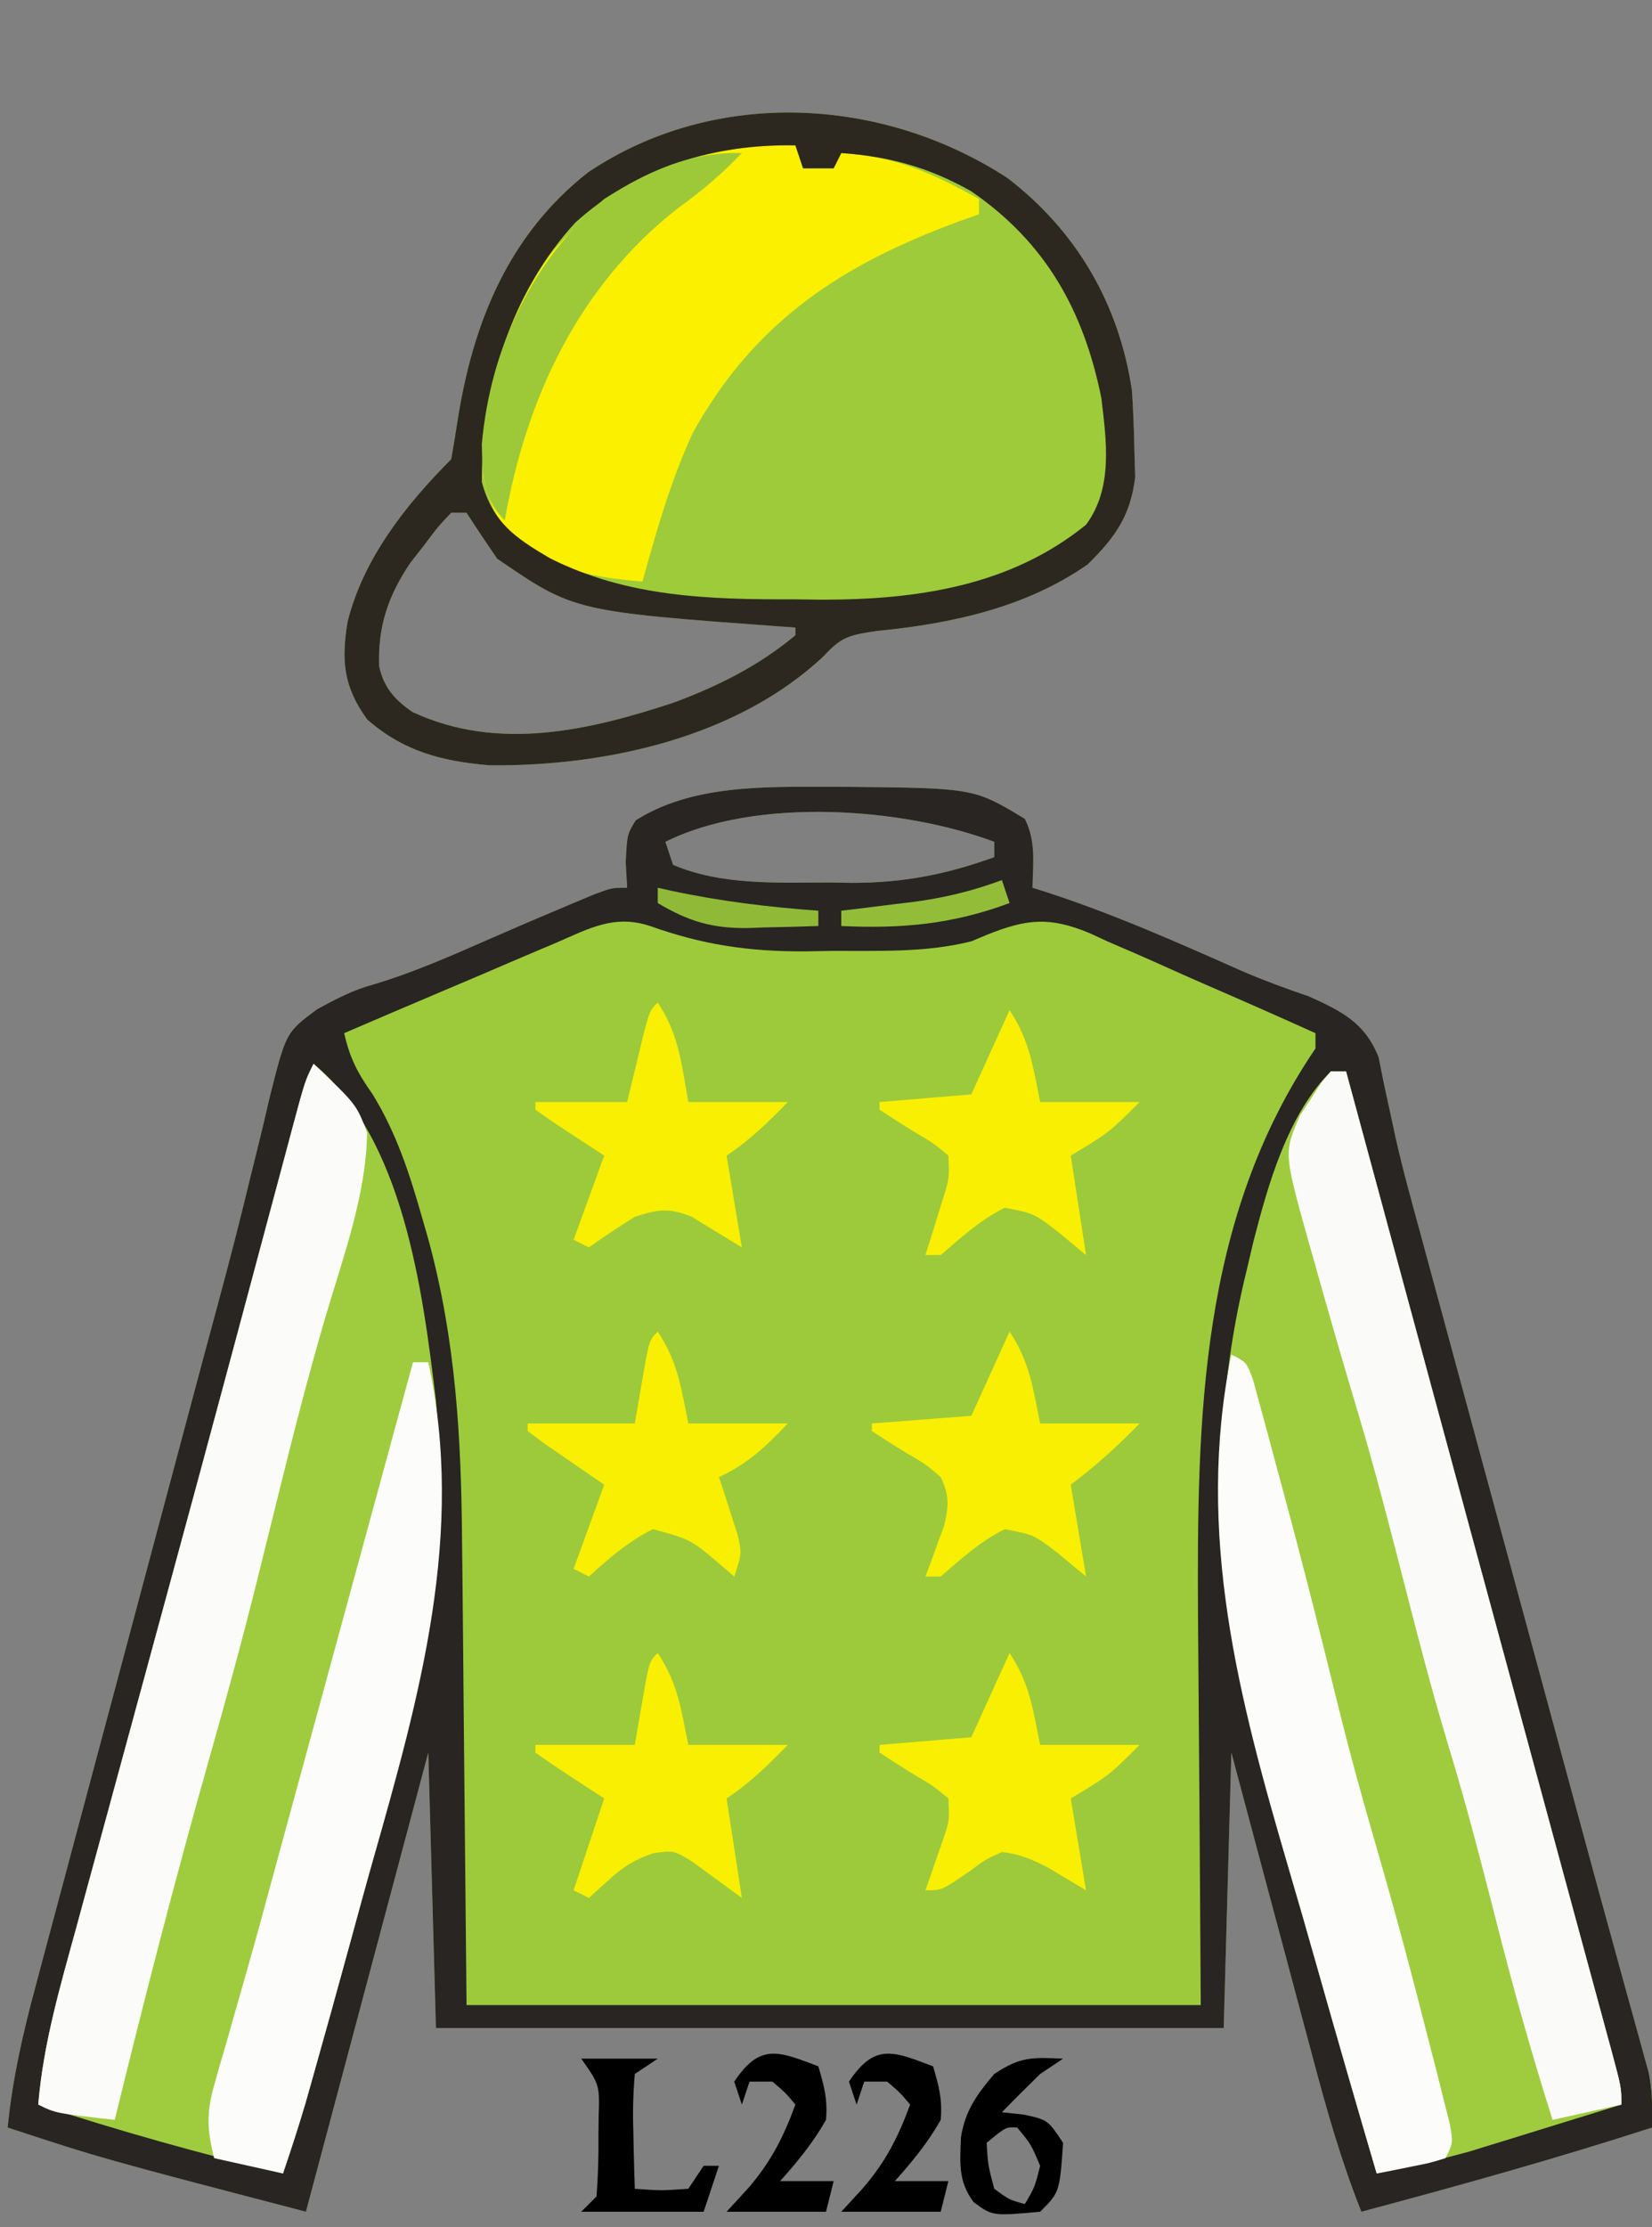 <?xml version="1.0" encoding="UTF-8"?>
<svg version="1.1" xmlns="http://www.w3.org/2000/svg" width="216" height="291">
<rect width="100%" height="100%" fill="#808080" stroke="none"/>
<path d="M0 0 C0.828 0.001 1.657 0.002 2.51 0.002 C19.094 0.167 19.094 0.167 25.75 4.188 C27.228 7.144 26.81 9.93 26.75 13.188 C27.281 13.355 27.813 13.522 28.361 13.694 C37.232 16.559 45.677 20.311 54.188 24.091 C57.036 25.31 59.914 26.375 62.849 27.363 C67.151 29.307 70.191 30.791 72 35.311 C72.25 36.555 72.499 37.799 72.757 39.081 C73.071 40.53 73.388 41.978 73.708 43.426 C73.873 44.199 74.038 44.972 74.208 45.768 C75.16 50.017 76.329 54.206 77.48 58.404 C77.983 60.259 78.485 62.115 78.988 63.97 C79.519 65.925 80.051 67.881 80.582 69.836 C81.143 71.903 81.703 73.97 82.263 76.038 C83.731 81.45 85.2 86.861 86.669 92.273 C88.143 97.701 89.615 103.13 91.088 108.559 C91.375 109.616 91.661 110.673 91.957 111.762 C93.369 116.967 94.78 122.171 96.189 127.377 C96.726 129.358 97.263 131.338 97.799 133.319 C98.056 134.266 98.313 135.214 98.577 136.189 C99.903 141.08 101.237 145.968 102.585 150.852 C103.109 152.754 103.631 154.656 104.153 156.558 C104.741 158.7 105.334 160.841 105.933 162.98 C106.304 164.337 106.304 164.337 106.682 165.721 C106.892 166.475 107.101 167.228 107.317 168.005 C107.801 170.444 107.825 172.707 107.75 175.188 C95.189 179.255 82.505 182.782 69.75 186.188 C67.121 179.584 65.216 172.897 63.395 166.031 C62.935 164.317 62.935 164.317 62.466 162.568 C61.494 158.942 60.528 155.315 59.562 151.688 C58.902 149.219 58.241 146.75 57.58 144.281 C55.965 138.251 54.358 132.219 52.75 126.188 C52.42 138.067 52.09 149.947 51.75 162.188 C17.76 162.188 -16.23 162.188 -51.25 162.188 C-51.58 150.308 -51.91 138.428 -52.25 126.188 C-57.53 145.988 -62.81 165.787 -68.25 186.188 C-94.946 179.223 -94.946 179.223 -107.25 175.188 C-106.615 168.816 -105.254 162.861 -103.585 156.686 C-103.178 155.152 -103.178 155.152 -102.762 153.587 C-101.865 150.216 -100.96 146.846 -100.055 143.477 C-99.422 141.107 -98.79 138.737 -98.159 136.366 C-96.493 130.118 -94.82 123.872 -93.146 117.625 C-91.468 111.361 -89.797 105.094 -88.125 98.828 C-86.231 91.734 -84.337 84.64 -82.439 77.547 C-82.149 76.461 -81.859 75.376 -81.56 74.258 C-80.986 72.118 -80.408 69.979 -79.828 67.84 C-78.307 62.228 -76.857 56.608 -75.497 50.954 C-75.203 49.768 -74.908 48.581 -74.605 47.359 C-74.042 45.09 -73.5 42.816 -72.982 40.537 C-70.847 32.07 -70.847 32.07 -66.762 29.048 C-64.212 27.669 -62.061 26.525 -59.285 25.785 C-53.98 24.185 -49.008 21.972 -43.939 19.748 C-40.494 18.24 -37.04 16.763 -33.57 15.312 C-32.593 14.903 -31.616 14.493 -30.61 14.07 C-28.25 13.188 -28.25 13.188 -26.25 13.188 C-26.312 12.094 -26.374 11.001 -26.438 9.875 C-26.25 6.188 -26.25 6.188 -25.125 4.375 C-17.808 -0.259 -8.388 -0.009 0 0 Z M-21.25 7.188 C-20.92 8.178 -20.59 9.168 -20.25 10.188 C-13.992 12.893 -6.492 12.522 0.188 12.5 C1.16 12.516 2.133 12.532 3.135 12.549 C9.815 12.553 15.473 11.462 21.75 9.188 C21.75 8.527 21.75 7.867 21.75 7.188 C9.717 2.675 -9.493 1.309 -21.25 7.188 Z " fill="#9DCA3A" transform="translate(108.25,102.812)"/>
<path d="M0 0 C0.828 0.001 1.657 0.002 2.51 0.002 C19.094 0.167 19.094 0.167 25.75 4.188 C27.228 7.144 26.81 9.93 26.75 13.188 C27.281 13.355 27.813 13.522 28.361 13.694 C37.232 16.559 45.677 20.311 54.188 24.091 C57.036 25.31 59.914 26.375 62.849 27.363 C67.151 29.307 70.191 30.791 72 35.311 C72.25 36.555 72.499 37.799 72.757 39.081 C73.071 40.53 73.388 41.978 73.708 43.426 C73.873 44.199 74.038 44.972 74.208 45.768 C75.16 50.017 76.329 54.206 77.48 58.404 C77.983 60.259 78.485 62.115 78.988 63.97 C79.519 65.925 80.051 67.881 80.582 69.836 C81.143 71.903 81.703 73.97 82.263 76.038 C83.731 81.45 85.2 86.861 86.669 92.273 C88.143 97.701 89.615 103.13 91.088 108.559 C91.375 109.616 91.661 110.673 91.957 111.762 C93.369 116.967 94.78 122.171 96.189 127.377 C96.726 129.358 97.263 131.338 97.799 133.319 C98.056 134.266 98.313 135.214 98.577 136.189 C99.903 141.08 101.237 145.968 102.585 150.852 C103.109 152.754 103.631 154.656 104.153 156.558 C104.741 158.7 105.334 160.841 105.933 162.98 C106.304 164.337 106.304 164.337 106.682 165.721 C106.892 166.475 107.101 167.228 107.317 168.005 C107.801 170.444 107.825 172.707 107.75 175.188 C95.189 179.255 82.505 182.782 69.75 186.188 C67.121 179.584 65.216 172.897 63.395 166.031 C62.935 164.317 62.935 164.317 62.466 162.568 C61.494 158.942 60.528 155.315 59.562 151.688 C58.902 149.219 58.241 146.75 57.58 144.281 C55.965 138.251 54.358 132.219 52.75 126.188 C52.42 138.067 52.09 149.947 51.75 162.188 C17.76 162.188 -16.23 162.188 -51.25 162.188 C-51.58 150.308 -51.91 138.428 -52.25 126.188 C-57.53 145.988 -62.81 165.787 -68.25 186.188 C-94.946 179.223 -94.946 179.223 -107.25 175.188 C-106.615 168.816 -105.254 162.861 -103.585 156.686 C-103.178 155.152 -103.178 155.152 -102.762 153.587 C-101.865 150.216 -100.96 146.846 -100.055 143.477 C-99.422 141.107 -98.79 138.737 -98.159 136.366 C-96.493 130.118 -94.82 123.872 -93.146 117.625 C-91.468 111.361 -89.797 105.094 -88.125 98.828 C-86.231 91.734 -84.337 84.64 -82.439 77.547 C-82.149 76.461 -81.859 75.376 -81.56 74.258 C-80.986 72.118 -80.408 69.979 -79.828 67.84 C-78.307 62.228 -76.857 56.608 -75.497 50.954 C-75.203 49.768 -74.908 48.581 -74.605 47.359 C-74.042 45.09 -73.5 42.816 -72.982 40.537 C-70.847 32.07 -70.847 32.07 -66.762 29.048 C-64.212 27.669 -62.061 26.525 -59.285 25.785 C-53.98 24.185 -49.008 21.972 -43.939 19.748 C-40.494 18.24 -37.04 16.763 -33.57 15.312 C-32.593 14.903 -31.616 14.493 -30.61 14.07 C-28.25 13.188 -28.25 13.188 -26.25 13.188 C-26.312 12.094 -26.374 11.001 -26.438 9.875 C-26.25 6.188 -26.25 6.188 -25.125 4.375 C-17.808 -0.259 -8.388 -0.009 0 0 Z M-21.25 7.188 C-20.92 8.178 -20.59 9.168 -20.25 10.188 C-13.992 12.893 -6.492 12.522 0.188 12.5 C1.16 12.516 2.133 12.532 3.135 12.549 C9.815 12.553 15.473 11.462 21.75 9.188 C21.75 8.527 21.75 7.867 21.75 7.188 C9.717 2.675 -9.493 1.309 -21.25 7.188 Z M-35.516 20.371 C-36.309 20.705 -37.102 21.04 -37.92 21.384 C-40.451 22.454 -42.976 23.539 -45.5 24.625 C-47.216 25.353 -48.932 26.08 -50.648 26.807 C-54.854 28.588 -59.054 30.384 -63.25 32.188 C-62.517 35.437 -61.493 37.404 -59.562 40.125 C-56.359 45.327 -54.663 50.668 -53 56.5 C-52.754 57.353 -52.508 58.205 -52.255 59.084 C-48.651 72.272 -47.928 85.161 -47.836 98.738 C-47.819 100.294 -47.801 101.849 -47.782 103.405 C-47.72 109.103 -47.673 114.802 -47.625 120.5 C-47.439 139.65 -47.439 139.65 -47.25 159.188 C-15.57 159.188 16.11 159.188 48.75 159.188 C48.592 133.805 48.592 133.805 48.39 108.423 C48.251 82.497 48.618 56.44 63.75 34.188 C63.75 33.528 63.75 32.867 63.75 32.188 C58.804 29.959 53.842 27.77 48.864 25.614 C47.174 24.876 45.49 24.128 43.81 23.37 C41.386 22.277 38.948 21.224 36.504 20.176 C35.763 19.832 35.022 19.489 34.258 19.135 C29.013 16.945 26.004 17.235 20.755 19.349 C20.093 19.626 19.432 19.902 18.75 20.188 C12.77 21.69 6.693 21.411 0.562 21.438 C-0.619 21.458 -1.8 21.479 -3.018 21.5 C-10.35 21.533 -16.363 20.64 -23.25 18.188 C-27.921 16.646 -31.197 18.494 -35.516 20.371 Z " fill="#282523" transform="translate(108.25,102.812)"/>
<path d="M0 0 C9.039 6.919 14.587 16.446 16.281 27.746 C16.447 30.222 16.546 32.703 16.594 35.184 C16.65 37.1 16.65 37.1 16.707 39.055 C16.123 44.116 14.079 46.988 10.484 50.504 C2.441 56.134 -7.344 58.247 -17.012 59.184 C-20.578 59.725 -21.642 59.886 -23.969 62.434 C-35.326 73.149 -52.578 76.897 -67.719 76.746 C-73.928 76.214 -78.932 74.949 -83.719 70.746 C-86.825 66.437 -87.094 63.105 -86.281 58.031 C-84.251 49.784 -78.649 42.677 -72.719 36.746 C-72.425 35.025 -72.135 33.304 -71.87 31.578 C-69.863 18.876 -65.216 7.397 -54.812 -0.746 C-38.281 -11.832 -16.392 -10.671 0 0 Z M-72.719 43.746 C-74.469 45.587 -74.469 45.587 -76.219 47.934 C-76.827 48.711 -77.436 49.488 -78.062 50.289 C-80.977 54.613 -82.337 58.618 -82.141 63.816 C-81.535 66.588 -80.106 68.181 -77.801 69.773 C-66.631 74.992 -54.626 72.203 -43.469 68.496 C-37.7 66.328 -32.468 63.716 -27.719 59.746 C-27.719 59.416 -27.719 59.086 -27.719 58.746 C-28.287 58.706 -28.855 58.667 -29.44 58.626 C-56.661 56.634 -56.661 56.634 -66.719 49.746 C-68.079 47.764 -69.417 45.767 -70.719 43.746 C-71.379 43.746 -72.039 43.746 -72.719 43.746 Z " fill="#9ECB3A" transform="translate(131.719,23.254)"/>
<path d="M0 0 C11.761 9.745 14.258 29.598 16 44 C17.875 65.334 13.565 83.735 7.772 104.026 C6.68 107.883 5.63 111.752 4.574 115.619 C3.03 121.254 1.472 126.884 -0.121 132.505 C-0.436 133.618 -0.751 134.732 -1.076 135.879 C-1.984 138.945 -2.97 141.973 -4 145 C-14.818 142.425 -25.422 139.432 -36 136 C-35.346 128.05 -33.124 120.521 -31.02 112.859 C-30.61 111.352 -30.201 109.845 -29.792 108.337 C-28.698 104.306 -27.597 100.277 -26.495 96.248 C-25.355 92.076 -24.221 87.902 -23.087 83.729 C-21.714 78.68 -20.341 73.631 -18.966 68.583 C-16.155 58.264 -13.363 47.94 -10.594 37.609 C-10.265 36.384 -9.937 35.159 -9.598 33.897 C-8.37 29.316 -7.142 24.734 -5.918 20.152 C-5.099 17.091 -4.278 14.03 -3.457 10.969 C-3.219 10.077 -2.982 9.184 -2.737 8.265 C-1.114 2.227 -1.114 2.227 0 0 Z " fill="#9FCC3E" transform="translate(41,139)"/>
<path d="M0 0 C0.66 0 1.32 0 2 0 C2.678 2.504 3.357 5.008 4.035 7.512 C4.261 8.347 4.488 9.182 4.721 10.042 C6.059 14.981 7.396 19.92 8.733 24.86 C12.03 37.039 15.33 49.218 18.636 61.395 C20.737 69.13 22.835 76.866 24.933 84.601 C26.257 89.485 27.582 94.369 28.91 99.252 C30.179 103.922 31.446 108.592 32.711 113.263 C33.185 115.012 33.66 116.76 34.136 118.509 C34.792 120.916 35.444 123.324 36.095 125.732 C36.29 126.444 36.484 127.157 36.685 127.89 C38 132.772 38 132.772 38 135 C34.356 136.131 30.709 137.254 27.062 138.375 C26.041 138.692 25.019 139.009 23.967 139.336 C22.958 139.645 21.949 139.955 20.91 140.273 C19.994 140.556 19.077 140.839 18.133 141.13 C14.121 142.244 10.071 143.129 6 144 C3.348 134.978 0.738 125.945 -1.823 116.897 C-3.014 112.692 -4.218 108.493 -5.455 104.301 C-13.255 77.816 -17.771 53.431 -11 26 C-10.71 24.762 -10.42 23.525 -10.121 22.25 C-8.195 14.773 -5.636 5.636 0 0 Z " fill="#9FCC3E" transform="translate(174,140)"/>
<path d="M0 0 C0.495 1.485 0.495 1.485 1 3 C2.32 3 3.64 3 5 3 C5.33 2.34 5.66 1.68 6 1 C12.961 1.387 17.939 3.634 24 7 C24 7.66 24 8.32 24 9 C23.178 9.291 22.355 9.583 21.508 9.883 C6.093 15.543 -5.293 22.928 -13.426 37.582 C-16.304 43.832 -18.177 50.379 -20 57 C-24.802 56.539 -28.585 56.148 -32.812 53.688 C-33.541 53.279 -34.269 52.87 -35.02 52.449 C-38.575 49.848 -39.849 47.673 -40.812 43.375 C-41.692 33.238 -37.796 22.394 -32.023 14.191 C-23.614 4.192 -13.011 -0.253 0 0 Z " fill="#FCF001" transform="translate(104,19)"/>
<path d="M0 0 C9.039 6.919 14.587 16.446 16.281 27.746 C16.447 30.222 16.546 32.703 16.594 35.184 C16.65 37.1 16.65 37.1 16.707 39.055 C16.123 44.116 14.079 46.988 10.484 50.504 C2.441 56.134 -7.344 58.247 -17.012 59.184 C-20.578 59.725 -21.642 59.886 -23.969 62.434 C-35.326 73.149 -52.578 76.897 -67.719 76.746 C-73.928 76.214 -78.932 74.949 -83.719 70.746 C-86.825 66.437 -87.094 63.105 -86.281 58.031 C-84.251 49.784 -78.649 42.677 -72.719 36.746 C-72.425 35.025 -72.135 33.304 -71.87 31.578 C-69.863 18.876 -65.216 7.397 -54.812 -0.746 C-38.281 -11.832 -16.392 -10.671 0 0 Z M-56.469 5.809 C-64.85 14.843 -68.785 27.63 -68.719 39.746 C-67.277 45.034 -64.379 47.005 -59.852 49.668 C-49.712 54.794 -39.01 55.089 -27.844 55.059 C-26.078 55.083 -26.078 55.083 -24.277 55.107 C-11.826 55.114 0.417 53.324 10.281 45.309 C13.836 40.513 12.949 34.36 12.281 28.746 C9.961 17.287 4.995 8.427 -4.719 1.746 C-10.283 -1.398 -15.369 -2.792 -21.719 -3.254 C-22.049 -2.594 -22.379 -1.934 -22.719 -1.254 C-24.039 -1.254 -25.359 -1.254 -26.719 -1.254 C-27.214 -2.739 -27.214 -2.739 -27.719 -4.254 C-38.35 -4.461 -48.471 -1.398 -56.469 5.809 Z M-72.719 43.746 C-74.469 45.587 -74.469 45.587 -76.219 47.934 C-76.827 48.711 -77.436 49.488 -78.062 50.289 C-80.977 54.613 -82.337 58.618 -82.141 63.816 C-81.535 66.588 -80.106 68.181 -77.801 69.773 C-66.631 74.992 -54.626 72.203 -43.469 68.496 C-37.7 66.328 -32.468 63.716 -27.719 59.746 C-27.719 59.416 -27.719 59.086 -27.719 58.746 C-28.287 58.706 -28.855 58.667 -29.44 58.626 C-56.661 56.634 -56.661 56.634 -66.719 49.746 C-68.079 47.764 -69.417 45.767 -70.719 43.746 C-71.379 43.746 -72.039 43.746 -72.719 43.746 Z " fill="#2C281F" transform="translate(131.719,23.254)"/>
<path d="M0 0 C5.613 5.318 5.613 5.318 7 9 C6.888 17.163 3.819 25.383 1.53 33.158 C-0.72 40.851 -2.703 48.595 -4.625 56.375 C-4.925 57.587 -5.225 58.799 -5.534 60.048 C-6.106 62.362 -6.679 64.676 -7.251 66.99 C-9.208 74.856 -11.336 82.672 -13.551 90.469 C-18.023 106.24 -22.106 122.077 -26 138 C-33.75 137.125 -33.75 137.125 -36 136 C-35.346 128.05 -33.124 120.521 -31.02 112.859 C-30.61 111.352 -30.201 109.845 -29.792 108.337 C-28.698 104.306 -27.597 100.277 -26.495 96.248 C-25.355 92.076 -24.221 87.902 -23.087 83.729 C-21.714 78.68 -20.341 73.631 -18.966 68.583 C-16.155 58.264 -13.363 47.94 -10.594 37.609 C-10.265 36.384 -9.937 35.159 -9.598 33.897 C-8.37 29.316 -7.142 24.734 -5.918 20.152 C-5.099 17.091 -4.278 14.03 -3.457 10.969 C-3.219 10.077 -2.982 9.184 -2.737 8.265 C-1.114 2.227 -1.114 2.227 0 0 Z " fill="#FBFBF9" transform="translate(41,139)"/>
<path d="M0 0 C0.66 0 1.32 0 2 0 C2.678 2.504 3.357 5.008 4.035 7.512 C4.261 8.347 4.488 9.182 4.721 10.042 C6.059 14.981 7.396 19.92 8.733 24.86 C12.03 37.039 15.33 49.218 18.636 61.395 C20.737 69.13 22.835 76.866 24.933 84.601 C26.257 89.485 27.582 94.369 28.91 99.252 C30.179 103.922 31.446 108.592 32.711 113.263 C33.185 115.012 33.66 116.76 34.136 118.509 C34.792 120.916 35.444 123.324 36.095 125.732 C36.29 126.444 36.484 127.157 36.685 127.89 C38 132.772 38 132.772 38 135 C33.545 135.99 33.545 135.99 29 137 C26.244 128.311 23.794 119.587 21.562 110.75 C19.657 103.296 17.737 95.862 15.5 88.5 C13.289 81.22 11.387 73.87 9.5 66.5 C7.586 59.029 5.657 51.575 3.438 44.188 C1.457 37.58 -0.459 30.957 -2.312 24.312 C-2.579 23.379 -2.846 22.445 -3.121 21.483 C-6.135 10.589 -6.135 10.589 -3.977 5.664 C-3.531 4.991 -3.085 4.318 -2.625 3.625 C-2.184 2.937 -1.743 2.248 -1.289 1.539 C-0.651 0.777 -0.651 0.777 0 0 Z " fill="#FAFBF8" transform="translate(174,140)"/>
<path d="M0 0 C0.66 0 1.32 0 2 0 C6.862 22.32 0.859 43.703 -5.228 65.026 C-6.32 68.883 -7.37 72.752 -8.426 76.619 C-9.97 82.254 -11.528 87.884 -13.121 93.505 C-13.594 95.175 -13.594 95.175 -14.076 96.879 C-14.984 99.945 -15.97 102.973 -17 106 C-19.97 105.34 -22.94 104.68 -26 104 C-26.912 100.409 -27.024 98.027 -25.996 94.473 C-25.753 93.61 -25.51 92.747 -25.26 91.857 C-24.988 90.935 -24.717 90.013 -24.438 89.062 C-23.873 87.074 -23.31 85.086 -22.746 83.098 C-22.455 82.083 -22.163 81.069 -21.863 80.024 C-20.532 75.361 -19.268 70.68 -18 66 C-17.5 64.167 -17 62.333 -16.5 60.5 C-16.253 59.593 -16.005 58.685 -15.75 57.75 C-10.5 38.5 -5.25 19.25 0 0 Z " fill="#FCFCFA" transform="translate(54,178)"/>
<path d="M0 0 C2 1 2 1 2.866 3.395 C3.153 4.452 3.439 5.509 3.734 6.598 C4.058 7.78 4.382 8.962 4.715 10.18 C5.061 11.474 5.405 12.768 5.75 14.062 C6.109 15.387 6.468 16.711 6.828 18.035 C9.291 27.149 11.604 36.298 13.853 45.468 C15.409 51.773 17.114 58.017 18.938 64.25 C21.445 72.852 23.733 81.504 25.938 90.188 C26.256 91.425 26.575 92.662 26.904 93.937 C27.192 95.085 27.48 96.234 27.777 97.418 C28.038 98.447 28.298 99.476 28.566 100.536 C29 103 29 103 28 105 C25.934 105.633 25.934 105.633 23.438 106.125 C22.611 106.293 21.785 106.46 20.934 106.633 C19.976 106.815 19.976 106.815 19 107 C16.348 97.978 13.738 88.945 11.177 79.897 C9.986 75.692 8.782 71.493 7.545 67.301 C0.983 45.022 -4.748 23.387 0 0 Z " fill="#FCFDFA" transform="translate(161,177)"/>
<path d="M0 0 C2.629 3.943 3.059 7.364 4 12 C8.29 12 12.58 12 17 12 C14.105 14.975 11.338 17.496 8 20 C8.66 23.96 9.32 27.92 10 32 C8.783 30.989 7.566 29.979 6.312 28.938 C3.168 26.541 3.168 26.541 -0.625 25.812 C-3.87 27.435 -6.257 29.623 -9 32 C-9.66 32 -10.32 32 -11 32 C-10.772 31.397 -10.544 30.793 -10.309 30.172 C-10.021 29.373 -9.734 28.573 -9.438 27.75 C-9.147 26.961 -8.857 26.172 -8.559 25.359 C-7.926 22.688 -7.854 21.492 -9 19 C-11.067 17.256 -11.067 17.256 -13.562 15.812 C-15.053 14.894 -16.536 13.961 -18 13 C-18 12.67 -18 12.34 -18 12 C-11.565 11.505 -11.565 11.505 -5 11 C-3.35 7.37 -1.7 3.74 0 0 Z " fill="#F9EF03" transform="translate(132,174)"/>
<path d="M0 0 C2.629 3.943 3.059 7.364 4 12 C8.29 12 12.58 12 17 12 C13 16 13 16 8 19 C8.66 23.29 9.32 27.58 10 32 C8.783 30.989 7.566 29.979 6.312 28.938 C3.168 26.541 3.168 26.541 -0.625 25.812 C-3.87 27.435 -6.257 29.623 -9 32 C-9.66 32 -10.32 32 -11 32 C-10.783 31.313 -10.567 30.626 -10.344 29.918 C-10.065 29.017 -9.787 28.116 -9.5 27.188 C-9.222 26.294 -8.943 25.401 -8.656 24.48 C-7.872 21.944 -7.872 21.944 -8 19 C-9.998 17.341 -9.998 17.341 -12.5 15.875 C-14.013 14.937 -15.516 13.983 -17 13 C-17 12.67 -17 12.34 -17 12 C-11.06 11.505 -11.06 11.505 -5 11 C-3.35 7.37 -1.7 3.74 0 0 Z " fill="#F9EF03" transform="translate(132,132)"/>
<path d="M0 0 C2.629 3.943 3.059 7.364 4 12 C8.29 12 12.58 12 17 12 C14.151 15.008 11.765 17.278 8 19 C8.228 19.687 8.456 20.374 8.691 21.082 C8.979 21.983 9.266 22.884 9.562 23.812 C9.853 24.706 10.143 25.599 10.441 26.52 C11 29 11 29 10 32 C9.481 31.555 8.961 31.111 8.426 30.652 C4.361 27.167 4.361 27.167 -0.625 25.812 C-3.897 27.448 -6.289 29.541 -9 32 C-9.66 31.67 -10.32 31.34 -11 31 C-9.02 25.555 -9.02 25.555 -7 20 C-7.722 19.506 -8.444 19.013 -9.188 18.504 C-10.58 17.543 -10.58 17.543 -12 16.562 C-12.928 15.924 -13.856 15.286 -14.812 14.629 C-15.895 13.823 -15.895 13.823 -17 13 C-17 12.67 -17 12.34 -17 12 C-12.38 12 -7.76 12 -3 12 C-2.691 10.206 -2.381 8.411 -2.062 6.562 C-1.125 1.125 -1.125 1.125 0 0 Z " fill="#F9EF03" transform="translate(86,174)"/>
<path d="M0 0 C2.629 3.943 3.059 7.364 4 12 C8.29 12 12.58 12 17 12 C13 16 13 16 8 19 C8.66 22.96 9.32 26.92 10 31 C8.307 29.991 6.615 28.982 4.922 27.973 C2.862 26.93 1.302 26.249 -1 26 C-3.134 26.958 -3.134 26.958 -5.125 28.438 C-8.826 31 -8.826 31 -11 31 C-10.675 30.078 -10.675 30.078 -10.344 29.137 C-10.065 28.328 -9.787 27.52 -9.5 26.688 C-9.222 25.887 -8.943 25.086 -8.656 24.262 C-7.861 21.912 -7.861 21.912 -8 19 C-9.998 17.341 -9.998 17.341 -12.5 15.875 C-14.013 14.937 -15.516 13.983 -17 13 C-17 12.67 -17 12.34 -17 12 C-11.06 11.505 -11.06 11.505 -5 11 C-3.35 7.37 -1.7 3.74 0 0 Z " fill="#F9EF03" transform="translate(132,216)"/>
<path d="M0 0 C2.79 4.185 3.102 8.059 4 13 C8.29 13 12.58 13 17 13 C14.422 15.648 12.084 17.944 9 20 C9.66 23.96 10.32 27.92 11 32 C8.819 30.665 6.638 29.331 4.457 27.996 C1.449 26.777 0.056 27.008 -3 28 C-5.04 29.27 -7.05 30.594 -9 32 C-9.66 31.67 -10.32 31.34 -11 31 C-9.02 25.555 -9.02 25.555 -7 20 C-8.485 19.031 -9.97 18.061 -11.5 17.062 C-13.019 16.071 -14.525 15.057 -16 14 C-16 13.67 -16 13.34 -16 13 C-12.04 13 -8.08 13 -4 13 C-3.795 12.145 -3.59 11.291 -3.379 10.41 C-3.109 9.305 -2.84 8.201 -2.562 7.062 C-2.296 5.96 -2.029 4.858 -1.754 3.723 C-1 1 -1 1 0 0 Z " fill="#F8EF03" transform="translate(86,131)"/>
<path d="M0 0 C2.629 3.943 3.059 7.364 4 12 C8.29 12 12.58 12 17 12 C14.422 14.648 12.084 16.944 9 19 C9.66 23.29 10.32 27.58 11 32 C8.819 30.405 6.638 28.81 4.457 27.215 C2.068 25.781 2.068 25.781 -0.594 26.156 C-3.016 27.006 -4.425 27.851 -6.312 29.562 C-7.199 30.367 -8.086 31.171 -9 32 C-9.66 31.67 -10.32 31.34 -11 31 C-9.68 27.04 -8.36 23.08 -7 19 C-8.485 18.031 -9.97 17.061 -11.5 16.062 C-13.019 15.071 -14.525 14.057 -16 13 C-16 12.67 -16 12.34 -16 12 C-11.71 12 -7.42 12 -3 12 C-2.691 10.206 -2.381 8.411 -2.062 6.562 C-1.125 1.125 -1.125 1.125 0 0 Z " fill="#F9EF03" transform="translate(86,216)"/>
<path d="M0 0 C-2.59 2.695 -5.214 4.952 -8.25 7.125 C-21.294 17.24 -28.208 31.992 -31 48 C-33.918 45.082 -33.934 41.955 -34 38 C-32.87 25.533 -27.508 14.176 -18 6 C-12.306 2.424 -6.794 -0.184 0 0 Z " fill="#9DC939" transform="translate(97,20)"/>
<path d="M0 0 C-0.99 0.66 -1.98 1.32 -3 2 C-4.686 3.647 -6.356 5.311 -8 7 C-6.577 7.155 -6.577 7.155 -5.125 7.312 C-2 8 -2 8 0 11 C-0.453 17.453 -0.453 17.453 -3 20 C-9.232 20.567 -9.232 20.567 -11.695 18.75 C-13.753 15.99 -13.468 13.629 -13.359 10.289 C-12.812 6.801 -11.261 4.649 -9 2 C-5.565 -0.29 -4.015 -0.178 0 0 Z M-10 11 C-9.816 13.941 -9.816 13.941 -9 17 C-7.048 18.436 -7.048 18.436 -5 19 C-3.695 16.782 -3.695 16.782 -3 14 C-4.191 11.18 -4.191 11.18 -6 9 C-7.462 8.908 -7.462 8.908 -10 11 Z " fill="#000000" transform="translate(139,269)"/>
<path d="M0 0 C0.774 2.653 1.228 4.293 1 7 C-0.674 9.962 -2.734 12.471 -5 15 C-2.69 15 -0.38 15 2 15 C1.67 16.32 1.34 17.64 1 19 C-3.29 19 -7.58 19 -12 19 C-11.072 17.989 -10.144 16.979 -9.188 15.938 C-6.2 12.477 -4.57 9.274 -3 5 C-4.312 3.438 -4.312 3.438 -6 2 C-6.99 2 -7.98 2 -9 2 C-9.33 2.99 -9.66 3.98 -10 5 C-10.33 4.01 -10.66 3.02 -11 2 C-7.61 -3.085 -5.187 -1.959 0 0 Z " fill="#000000" transform="translate(122,270)"/>
<path d="M0 0 C0.774 2.653 1.228 4.293 1 7 C-0.674 9.962 -2.734 12.471 -5 15 C-2.69 15 -0.38 15 2 15 C1.67 16.32 1.34 17.64 1 19 C-3.29 19 -7.58 19 -12 19 C-11.072 17.989 -10.144 16.979 -9.188 15.938 C-6.2 12.477 -4.57 9.274 -3 5 C-4.312 3.438 -4.312 3.438 -6 2 C-6.99 2 -7.98 2 -9 2 C-9.33 2.99 -9.66 3.98 -10 5 C-10.33 4.01 -10.66 3.02 -11 2 C-7.61 -3.085 -5.187 -1.959 0 0 Z " fill="#000000" transform="translate(107,270)"/>
<path d="M0 0 C3.3 0 6.6 0 10 0 C9.01 0.66 8.02 1.32 7 2 C6.779 4.627 6.718 7.009 6.812 9.625 C6.826 10.331 6.84 11.038 6.854 11.766 C6.889 13.511 6.943 15.255 7 17 C10.416 17.25 10.416 17.25 14 17 C14.66 16.01 15.32 15.02 16 14 C16.66 14 17.32 14 18 14 C17.34 15.98 16.68 17.96 16 20 C10.72 20 5.44 20 0 20 C0.66 19.34 1.32 18.68 2 18 C2.199 15.291 2.278 12.707 2.25 10 C2.258 9.263 2.265 8.525 2.273 7.766 C2.41 3.416 2.41 3.416 0 0 Z " fill="#000000" transform="translate(76,269)"/>
<path d="M0 0 C0.33 0.99 0.66 1.98 1 3 C-6.465 5.775 -13.067 6.368 -21 6 C-21 5.34 -21 4.68 -21 4 C-19.987 3.879 -18.974 3.758 -17.93 3.633 C-16.578 3.464 -15.227 3.295 -13.875 3.125 C-13.21 3.046 -12.545 2.968 -11.859 2.887 C-7.696 2.356 -3.933 1.458 0 0 Z " fill="#93BD38" transform="translate(131,115)"/>
<path d="M0 0 C0.594 0.133 1.189 0.266 1.801 0.402 C8.185 1.763 14.492 2.53 21 3 C21 3.66 21 4.32 21 5 C18.624 5.082 16.251 5.141 13.875 5.188 C13.21 5.213 12.545 5.238 11.859 5.264 C7.131 5.333 4.049 4.403 0 2 C0 1.34 0 0.68 0 0 Z " fill="#91B938" transform="translate(86,116)"/>
</svg>
